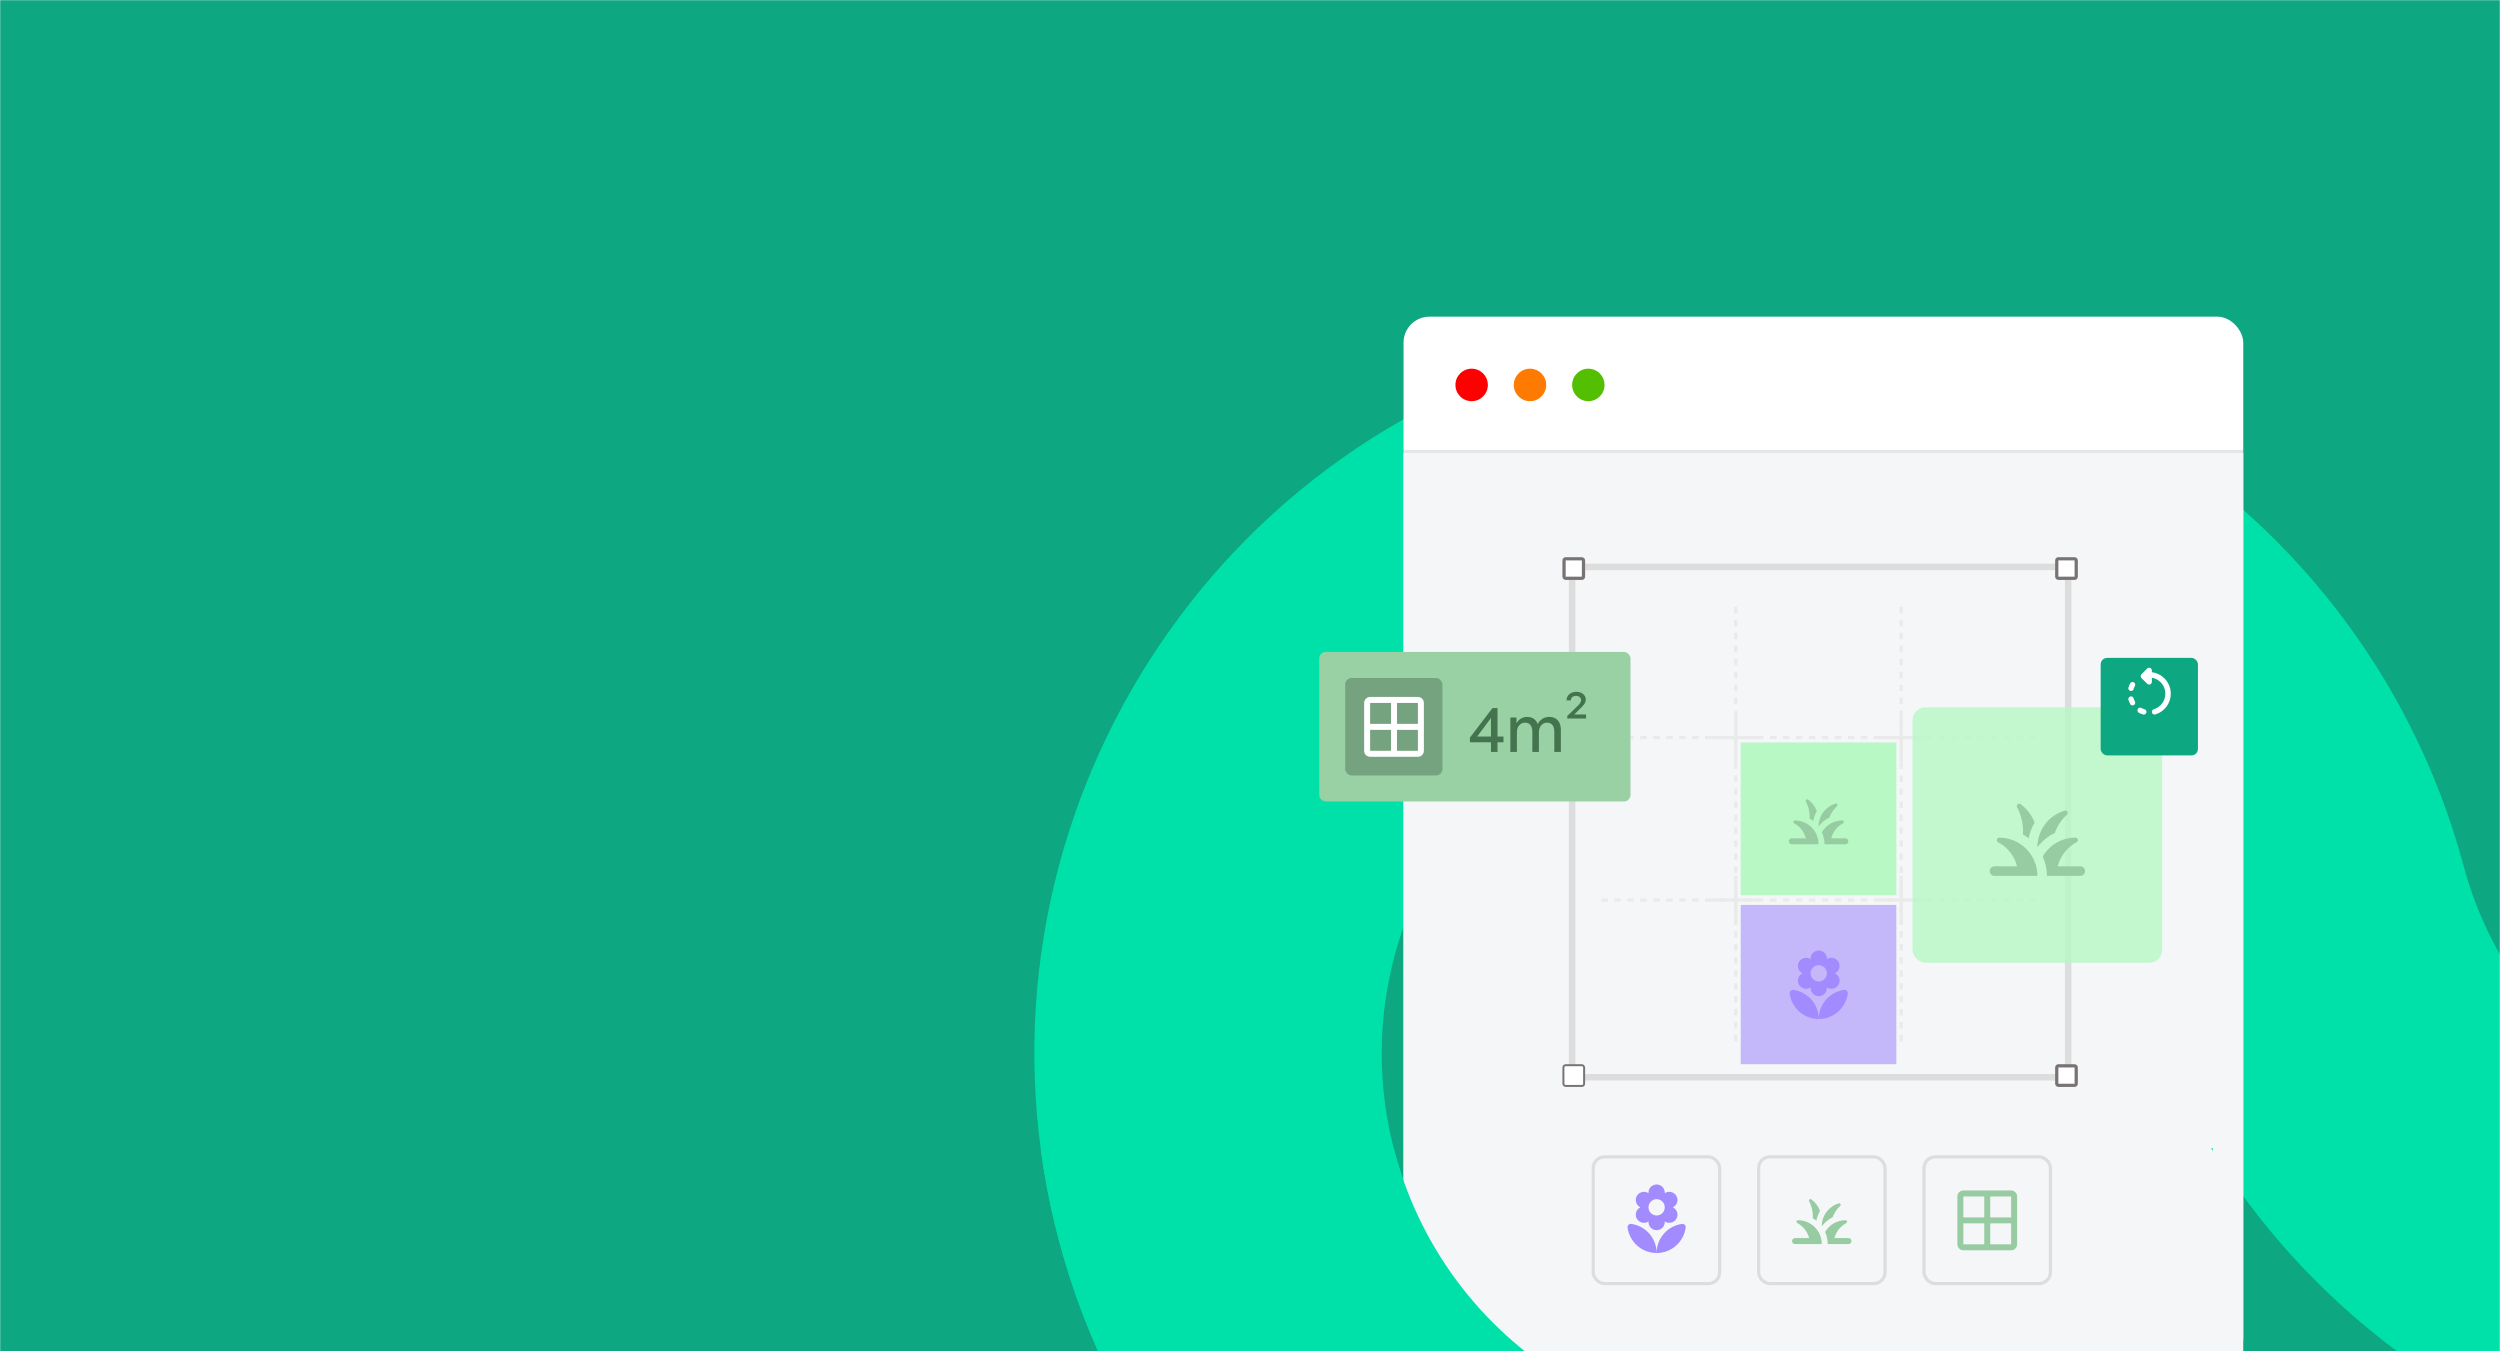 <?xml version="1.0" encoding="UTF-8"?>
<svg fill="none" viewBox="0 0 1480 800" xmlns="http://www.w3.org/2000/svg">
<mask id="a" x="0" y="0" width="1480" height="800" style="mask-type:alpha" maskUnits="userSpaceOnUse">
<rect width="1480" height="800" fill="#0DA781"/>
</mask>
<g mask="url(#a)">
<rect width="1480" height="800" fill="#0DA781"/>
<path d="M832 351.88H1327V800H832V351.88Z" fill="#F4F6F8"/>
<path d="m1787.8 870.87c-229.18 61.56-465.97-75.266-527.87-305.02-32.33-119.96-156.04-191.49-275.75-159.33-119.7 32.156-190.72 156-158.4 275.95s156.04 191.49 275.69 159.35c54.87-14.738 111.24 17.925 126.03 72.824 14.8 54.899-17.6 111.41-72.42 126.13-229.1 61.6-465.89-75.221-527.8-304.98s74.162-466.74 303.28-528.28c229.12-61.546 465.96 75.265 527.87 305.02 32.35 120.06 156.09 191.47 275.74 159.33 54.82-14.724 111.24 17.924 126.03 72.823s-17.66 111.42-72.42 126.13" fill="#00E1AA"/>
<g filter="url(#e)">
<rect x="830.9" y="187.47" width="497.1" height="619.56" rx="15.354" fill="#fff"/>
</g>
<path d="m830.9 268.28h497.1v538.75h-481.74c-8.48 0-15.355-6.875-15.355-15.355v-523.4z" fill="#F4F6F8"/>
<rect x="1030.5" y="439.53" width="92.126" height="90.433" fill="#00FF29" fill-opacity=".25"/>
<path d="m1083 483.98c0.96-2.593 2.51-4.904 4.5-6.756 0.67-0.635 0.07-1.763-0.81-1.499-5.84 1.729-10.12 7.143-10.1 13.564 1.67-2.258 3.87-4.075 6.41-5.309zm-7.43-3.828c-1.05-2.751-2.87-5.132-5.21-6.826-0.73-0.529-1.69 0.336-1.26 1.147 1.4 2.681 2.21 5.732 2.21 8.96 0 0.37-0.05 0.723-0.07 1.076 0.76 0.423 1.46 0.917 2.15 1.446 0.37-2.081 1.14-4.039 2.18-5.803zm1.02 19.666h-15.83c-0.97 0-1.76-0.793-1.76-1.764 0-0.97 0.79-1.763 1.76-1.763h8.35c-1-3.863-3.58-7.091-7.03-8.925-0.28-0.141-0.46-0.441-0.46-0.776 0-0.476 0.39-0.864 0.86-0.882h0.04c7.77 0 14.07 6.314 14.07 14.11zm14.53-12.452c-3.44 1.834-6.05 5.062-7.03 8.925h8.34c0.96 0 1.76 0.793 1.76 1.763 0 0.971-0.8 1.764-1.76 1.764h-12.32c0-1.199-0.12-2.381-0.35-3.527-0.26-1.27-0.67-2.505-1.18-3.651 2.45-4.145 6.93-6.932 12.09-6.932h0.03c0.48 0 0.86 0.406 0.86 0.882 0.02 0.335-0.17 0.617-0.44 0.776z" fill="#97CBA1"/>
<rect x="1030.5" y="535.73" width="92.126" height="94.281" fill="#C4B8FA"/>
<line x1="830.9" x2="1328" y1="267.32" y2="267.32" stroke="#000" stroke-opacity=".1" stroke-width="1.919"/>
<ellipse cx="871.21" cy="227.88" rx="9.597" ry="9.62" fill="#f00"/>
<ellipse cx="905.76" cy="227.88" rx="9.597" ry="9.62" fill="#FF7A00"/>
<ellipse cx="940.3" cy="227.88" rx="9.597" ry="9.62" fill="#54BE00"/>
<rect x="930.7" y="335.62" width="293.65" height="302.1" stroke="#ddd" stroke-width="3.839"/>
<rect x="1217.6" y="330.81" width="11.516" height="11.55" rx=".96" fill="#fff" stroke="#787474" stroke-width="1.919"/>
<rect x="925.91" y="330.81" width="11.516" height="11.55" rx=".96" fill="#fff" stroke="#787474" stroke-width="1.919"/>
<rect x="925.54" y="630.6" width="12.254" height="12.288" rx="1.329" fill="#fff" stroke="#787474" stroke-width="1.181"/>
<rect x="1217.6" y="630.97" width="11.516" height="11.55" rx=".96" fill="#fff" stroke="#787474" stroke-width="1.919"/>
<line x1="1027.6" x2="1027.6" y1="422.21" y2="451.07" stroke="#EAEAEA" stroke-width="1.919"/>
<line x1="1042" x2="1013.2" y1="436.64" y2="436.64" stroke="#EAEAEA" stroke-width="1.919"/>
<line x1="1027.6" x2="1027.6" y1="518.42" y2="547.28" stroke="#EAEAEA" stroke-width="1.919"/>
<line x1="1042" x2="1013.2" y1="532.84" y2="532.84" stroke="#EAEAEA" stroke-width="1.919"/>
<line x1="1125.5" x2="1125.5" y1="422.21" y2="451.07" stroke="#EAEAEA" stroke-width="1.919"/>
<line x1="1139.9" x2="1111.1" y1="436.64" y2="436.64" stroke="#EAEAEA" stroke-width="1.919"/>
<line x1="1125.5" x2="1125.5" y1="518.42" y2="547.28" stroke="#EAEAEA" stroke-width="1.919"/>
<line x1="1139.9" x2="1111.1" y1="532.84" y2="532.84" stroke="#EAEAEA" stroke-width="1.919"/>
<line x1="947.98" x2="1207.1" y1="436.64" y2="436.64" stroke="#EAEAEA" stroke-dasharray="3.84 3.84" stroke-width="1.919"/>
<line x1="947.98" x2="1207.1" y1="532.85" y2="532.85" stroke="#EAEAEA" stroke-dasharray="3.84 3.84" stroke-width="1.919"/>
<line x1="1027.6" x2="1027.6" y1="616.54" y2="356.79" stroke="#EAEAEA" stroke-dasharray="3.84 3.84" stroke-width="1.919"/>
<line x1="1125.5" x2="1125.5" y1="616.54" y2="356.79" stroke="#EAEAEA" stroke-dasharray="3.84 3.84" stroke-width="1.919"/>
<rect x="943.18" y="684.85" width="74.853" height="75.045" rx="6.718" stroke="#ddd" stroke-width="1.919"/>
<rect x="1041.1" y="684.85" width="74.853" height="75.045" rx="6.718" stroke="#ddd" stroke-width="1.919"/>
<path d="m1084.9 720.64c0.96-2.593 2.51-4.903 4.5-6.755 0.67-0.635 0.07-1.764-0.81-1.499-5.84 1.728-10.12 7.143-10.1 13.563 1.67-2.258 3.87-4.074 6.41-5.309zm-7.43-3.827c-1.06-2.752-2.87-5.133-5.21-6.826-0.74-0.529-1.69 0.335-1.26 1.146 1.4 2.681 2.21 5.733 2.21 8.96 0 0.371-0.05 0.723-0.07 1.076 0.76 0.423 1.46 0.917 2.15 1.446 0.37-2.081 1.14-4.039 2.18-5.802zm1.02 19.666h-15.83c-0.97 0-1.76-0.794-1.76-1.764s0.79-1.764 1.76-1.764h8.35c-1-3.863-3.59-7.09-7.03-8.925-0.29-0.141-0.46-0.441-0.46-0.776 0-0.476 0.39-0.864 0.86-0.882h0.04c7.77 0 14.07 6.315 14.07 14.111zm14.53-12.453c-3.45 1.835-6.05 5.062-7.03 8.925h8.34c0.96 0 1.75 0.794 1.75 1.764s-0.79 1.764-1.75 1.764h-12.32c0-1.2-0.12-2.381-0.35-3.528-0.27-1.27-0.67-2.504-1.18-3.651 2.44-4.145 6.93-6.932 12.09-6.932h0.03c0.48 0 0.86 0.406 0.86 0.882 0.02 0.335-0.17 0.618-0.44 0.776z" fill="#97CBA1"/>
<rect x="1139" y="684.85" width="74.853" height="75.045" rx="6.718" stroke="#ddd" stroke-width="1.919"/>
<path d="m1190.6 704.75h-28.29c-1.95 0-3.54 1.594-3.54 3.542v28.333c0 1.948 1.59 3.542 3.54 3.542h28.29c1.94 0 3.53-1.594 3.53-3.542v-28.333c0-1.948-1.59-3.542-3.53-3.542zm0 15.938h-12.38v-12.396h12.38v12.396zm-15.92-12.396v12.396h-12.37v-12.396h12.37zm-12.37 15.937h12.37v12.396h-12.37v-12.396zm15.91 12.396v-12.396h12.38v12.396h-12.38z" fill="#97CBA1"/>
<path d="m980.72 741.78c8.796 0 16.068-6.568 17.207-15.068 0.173-1.237-0.926-2.338-2.161-2.164-8.487 1.14-15.046 8.423-15.046 17.232zm-12.345-22.699c0 2.666 2.161 4.829 4.822 4.829 1.023 0 1.949-0.309 2.74-0.85l-0.039 0.367c0 2.666 2.16 4.83 4.822 4.83s4.823-2.164 4.823-4.83l-0.039-0.367c0.772 0.541 1.717 0.85 2.739 0.85 2.662 0 4.823-2.163 4.823-4.829 0-1.932-1.138-3.574-2.759-4.347 1.621-0.773 2.759-2.415 2.759-4.346 0-2.666-2.161-4.83-4.823-4.83-1.022 0-1.948 0.309-2.739 0.85l0.039-0.367c0-2.666-2.161-4.83-4.823-4.83s-4.822 2.164-4.822 4.83l0.039 0.367c-0.772-0.541-1.717-0.85-2.74-0.85-2.661 0-4.822 2.164-4.822 4.83 0 1.931 1.138 3.573 2.759 4.346-1.621 0.773-2.759 2.415-2.759 4.347zm12.345-9.176c2.662 0 4.823 2.163 4.823 4.829s-2.161 4.83-4.823 4.83-4.822-2.164-4.822-4.83 2.16-4.829 4.822-4.829zm-17.206 16.807c1.138 8.5 8.41 15.068 17.206 15.068 0-8.809-6.558-16.092-15.045-17.232-1.235-0.174-2.334 0.927-2.161 2.164z" fill="#A28BFF"/>
<g filter="url(#d)">
<rect x="781" y="385.96" width="184.25" height="88.509" rx="3.839" fill="#99D1A5"/>
</g>
<rect x="796.35" y="401.36" width="57.579" height="57.723" rx="3.839" fill="#76A37F"/>
<path d="m839.4 412.6h-28.291c-1.945 0-3.537 1.594-3.537 3.542v28.333c0 1.948 1.592 3.542 3.537 3.542h28.291c1.945 0 3.536-1.594 3.536-3.542v-28.333c0-1.948-1.591-3.542-3.536-3.542zm0 15.938h-12.377v-12.396h12.377v12.396zm-15.914-12.396v12.396h-12.377v-12.396h12.377zm-12.377 15.937h12.377v12.396h-12.377v-12.396zm15.914 12.396v-12.396h12.377v12.396h-12.377z" fill="#fff"/>
<path d="m890.06 439.41h-3.532v5.719h-3.877v-5.719h-12.475v-2.726l13.358-17.504h2.994v16.852h3.532v3.378zm-15.546-3.378h8.137v-10.979l-8.137 10.979zm23.497 9.097h-3.877v-20.344h3.609v3.378c1.382-2.342 3.57-3.762 6.372-3.762 2.994 0 5.259 1.535 6.18 4.222 1.42-2.61 3.762-4.222 6.871-4.222 4.184 0 6.871 2.725 6.871 7.562v13.166h-3.877v-11.938c0-3.378-1.497-5.374-4.337-5.374-2.649 0-4.799 2.226-4.799 5.643v11.669h-3.877v-11.938c0-3.378-1.497-5.374-4.337-5.374-2.687 0-4.799 2.226-4.799 5.643v11.669zm40.961-22.149v2.38h-11.171l0.039-1.535 5.297-5.105c1.766-1.651 2.841-2.803 2.841-4.3 0-1.382-1.152-2.456-2.956-2.456-1.843 0-3.071 0.998-3.071 2.687h-2.572c0-3.033 2.457-5.106 5.796-5.106 3.455 0 5.605 2.15 5.605 4.53 0 2.073-1.267 3.493-3.647 5.719l-3.148 3.186h6.987z" fill="#44744D"/>
<path d="m1076.7 603.25c8.79 0 16.07-6.568 17.2-15.068 0.18-1.237-0.92-2.338-2.16-2.164-8.48 1.14-15.04 8.423-15.04 17.232zm-12.35-22.699c0 2.666 2.16 4.83 4.82 4.83 1.03 0 1.95-0.31 2.74-0.85l-0.04 0.367c0 2.666 2.17 4.829 4.83 4.829s4.82-2.163 4.82-4.829l-0.04-0.367c0.77 0.54 1.72 0.85 2.74 0.85 2.66 0 4.82-2.164 4.82-4.83 0-1.932-1.14-3.574-2.76-4.347 1.62-0.772 2.76-2.414 2.76-4.346 0-2.666-2.16-4.83-4.82-4.83-1.02 0-1.95 0.309-2.74 0.85l0.04-0.367c0-2.666-2.16-4.83-4.82-4.83s-4.83 2.164-4.83 4.83l0.04 0.367c-0.77-0.541-1.71-0.85-2.74-0.85-2.66 0-4.82 2.164-4.82 4.83 0 1.932 1.14 3.574 2.76 4.346-1.62 0.773-2.76 2.415-2.76 4.347zm12.35-9.176c2.66 0 4.82 2.163 4.82 4.829s-2.16 4.83-4.82 4.83-4.83-2.164-4.83-4.83 2.17-4.829 4.83-4.829zm-17.21 16.807c1.14 8.5 8.41 15.068 17.21 15.068 0-8.809-6.56-16.092-15.05-17.232-1.23-0.174-2.33 0.927-2.16 2.164z" fill="#A28BFF"/>
<g filter="url(#c)">
<rect x="1132.2" y="411.05" width="147.79" height="151.24" rx="7.677" fill="#B7F8C4" fill-opacity=".8"/>
<path d="m1216.4 485.44c1.55-4.16 4.03-7.866 7.22-10.837 1.08-1.019 0.12-2.829-1.29-2.405-9.37 2.773-16.23 11.459-16.2 21.758 2.68-3.622 6.2-6.536 10.27-8.516zm-11.91-6.14c-1.69-4.414-4.6-8.234-8.36-10.95-1.18-0.849-2.7 0.538-2.03 1.839 2.26 4.301 3.56 9.196 3.56 14.373 0 0.595-0.09 1.16-0.11 1.726 1.21 0.679 2.34 1.472 3.44 2.32 0.59-3.338 1.83-6.479 3.5-9.308zm1.64 31.547h-25.41c-1.55 0-2.82-1.273-2.82-2.829s1.27-2.829 2.82-2.829h13.41c-1.61-6.197-5.76-11.375-11.29-14.317-0.45-0.226-0.73-0.707-0.73-1.245 0-0.764 0.62-1.386 1.38-1.415h0.06c12.47 0 22.58 10.129 22.58 22.635zm23.31-19.975c-5.53 2.942-9.71 8.12-11.29 14.317h13.38c1.55 0 2.82 1.273 2.82 2.829s-1.27 2.829-2.82 2.829h-19.76c0-1.924-0.2-3.819-0.56-5.658-0.43-2.038-1.08-4.018-1.9-5.857 3.93-6.649 11.12-11.12 19.39-11.12h0.06c0.76 0 1.38 0.651 1.38 1.415 0.03 0.538-0.28 0.99-0.7 1.245z" fill="#97CBA1"/>
</g>
<g filter="url(#b)">
<rect x="1243.6" y="381.8" width="57.579" height="57.723" rx="3.839" fill="#0DA781"/>
</g>
<path d="m1263.6 404.22c-0.74-0.738-2-0.61-2.5 0.304-0.44 0.818-0.8 1.652-1.07 2.534-0.3 1.01 0.5 2.004 1.54 2.004h0.01c0.69 0 1.32-0.449 1.51-1.122 0.19-0.642 0.45-1.267 0.77-1.876 0.35-0.594 0.24-1.347-0.26-1.844zm-2 8.049h-0.03c-1.04 0-1.84 0.994-1.54 2.004 0.26 0.866 0.61 1.716 1.06 2.534 0.49 0.914 1.77 1.058 2.51 0.32 0.48-0.497 0.61-1.234 0.27-1.844-0.32-0.593-0.57-1.218-0.77-1.86-0.19-0.705-0.81-1.154-1.5-1.154zm4.56 9.653c0.81 0.448 1.66 0.801 2.54 1.058 0.99 0.288 1.99-0.513 1.99-1.54v-0.048c0-0.689-0.45-1.314-1.12-1.507-0.64-0.192-1.25-0.449-1.84-0.769-0.61-0.337-1.38-0.225-1.86 0.272l-0.05 0.048c-0.72 0.722-0.57 1.988 0.34 2.486zm7.74-23.972v-1.058c0-1.427-1.73-2.149-2.74-1.138l-3.39 3.415c-0.64 0.641-0.64 1.668 0 2.293l3.41 3.335c1.01 0.994 2.72 0.273 2.72-1.155v-2.453c4.54 0.77 8 4.714 8 9.476 0 4.378-2.91 8.05-6.91 9.22-0.66 0.193-1.09 0.818-1.09 1.507v0.032c0 1.043 0.98 1.828 1.97 1.54 5.34-1.54 9.23-6.462 9.23-12.299 0-6.541-4.88-11.929-11.2-12.715z" fill="#fff"/>
</g>
<g clip-path="url(#f)">
<path d="m1787.8 870.87c-229.18 61.56-465.97-75.266-527.87-305.02-32.33-119.96-156.04-191.49-275.75-159.33-119.7 32.155-190.72 156-158.4 275.95s156.04 191.49 275.69 159.35c54.87-14.738 111.24 17.925 126.03 72.824 14.8 54.899-17.6 111.41-72.42 126.13-229.1 61.6-465.89-75.221-527.8-304.98s74.162-466.74 303.28-528.28c229.12-61.546 465.96 75.265 527.87 305.02 32.35 120.06 156.09 191.47 275.74 159.33 54.82-14.724 111.24 17.925 126.03 72.824s-17.66 111.42-72.42 126.13" fill="#00E1AA"/>
</g>
<defs>
<filter id="e" x="805.95" y="162.52" width="547" height="669.46" color-interpolation-filters="sRGB" filterUnits="userSpaceOnUse">
<feFlood flood-opacity="0" result="BackgroundImageFix"/>
<feColorMatrix in="SourceAlpha" result="hardAlpha" values="0 0 0 0 0 0 0 0 0 0 0 0 0 0 0 0 0 0 127 0"/>
<feOffset/>
<feGaussianBlur stdDeviation="12.475"/>
<feComposite in2="hardAlpha" operator="out"/>
<feColorMatrix values="0 0 0 0 0 0 0 0 0 0 0 0 0 0 0 0 0 0 0.15 0"/>
<feBlend in2="BackgroundImageFix" result="effect1_dropShadow_826_2160"/>
<feBlend in="SourceGraphic" in2="effect1_dropShadow_826_2160" result="shape"/>
</filter>
<filter id="d" x="766.6" y="371.57" width="213.04" height="117.3" color-interpolation-filters="sRGB" filterUnits="userSpaceOnUse">
<feFlood flood-opacity="0" result="BackgroundImageFix"/>
<feColorMatrix in="SourceAlpha" result="hardAlpha" values="0 0 0 0 0 0 0 0 0 0 0 0 0 0 0 0 0 0 127 0"/>
<feMorphology in="SourceAlpha" operator="dilate" radius="4.798" result="effect1_dropShadow_826_2160"/>
<feOffset/>
<feGaussianBlur stdDeviation="4.798"/>
<feComposite in2="hardAlpha" operator="out"/>
<feColorMatrix values="0 0 0 0 0 0 0 0 0 0 0 0 0 0 0 0 0 0 0.1 0"/>
<feBlend in2="BackgroundImageFix" result="effect1_dropShadow_826_2160"/>
<feBlend in="SourceGraphic" in2="effect1_dropShadow_826_2160" result="shape"/>
</filter>
<filter id="c" x="1124.6" y="411.05" width="163.14" height="166.6" color-interpolation-filters="sRGB" filterUnits="userSpaceOnUse">
<feFlood flood-opacity="0" result="BackgroundImageFix"/>
<feColorMatrix in="SourceAlpha" result="hardAlpha" values="0 0 0 0 0 0 0 0 0 0 0 0 0 0 0 0 0 0 127 0"/>
<feOffset dy="7.677"/>
<feGaussianBlur stdDeviation="3.839"/>
<feComposite in2="hardAlpha" operator="out"/>
<feColorMatrix values="0 0 0 0 0 0 0 0 0 0 0 0 0 0 0 0 0 0 0.15 0"/>
<feBlend in2="BackgroundImageFix" result="effect1_dropShadow_826_2160"/>
<feBlend in="SourceGraphic" in2="effect1_dropShadow_826_2160" result="shape"/>
</filter>
<filter id="b" x="1235.9" y="381.8" width="72.934" height="73.078" color-interpolation-filters="sRGB" filterUnits="userSpaceOnUse">
<feFlood flood-opacity="0" result="BackgroundImageFix"/>
<feColorMatrix in="SourceAlpha" result="hardAlpha" values="0 0 0 0 0 0 0 0 0 0 0 0 0 0 0 0 0 0 127 0"/>
<feOffset dy="7.677"/>
<feGaussianBlur stdDeviation="3.839"/>
<feComposite in2="hardAlpha" operator="out"/>
<feColorMatrix values="0 0 0 0 0 0 0 0 0 0 0 0 0 0 0 0 0 0 0.15 0"/>
<feBlend in2="BackgroundImageFix" result="effect1_dropShadow_826_2160"/>
<feBlend in="SourceGraphic" in2="effect1_dropShadow_826_2160" result="shape"/>
</filter>
<clipPath id="f">
<rect transform="translate(515 679.7)" width="795" height="120.3" fill="#fff"/>
</clipPath>
</defs>
</svg>

